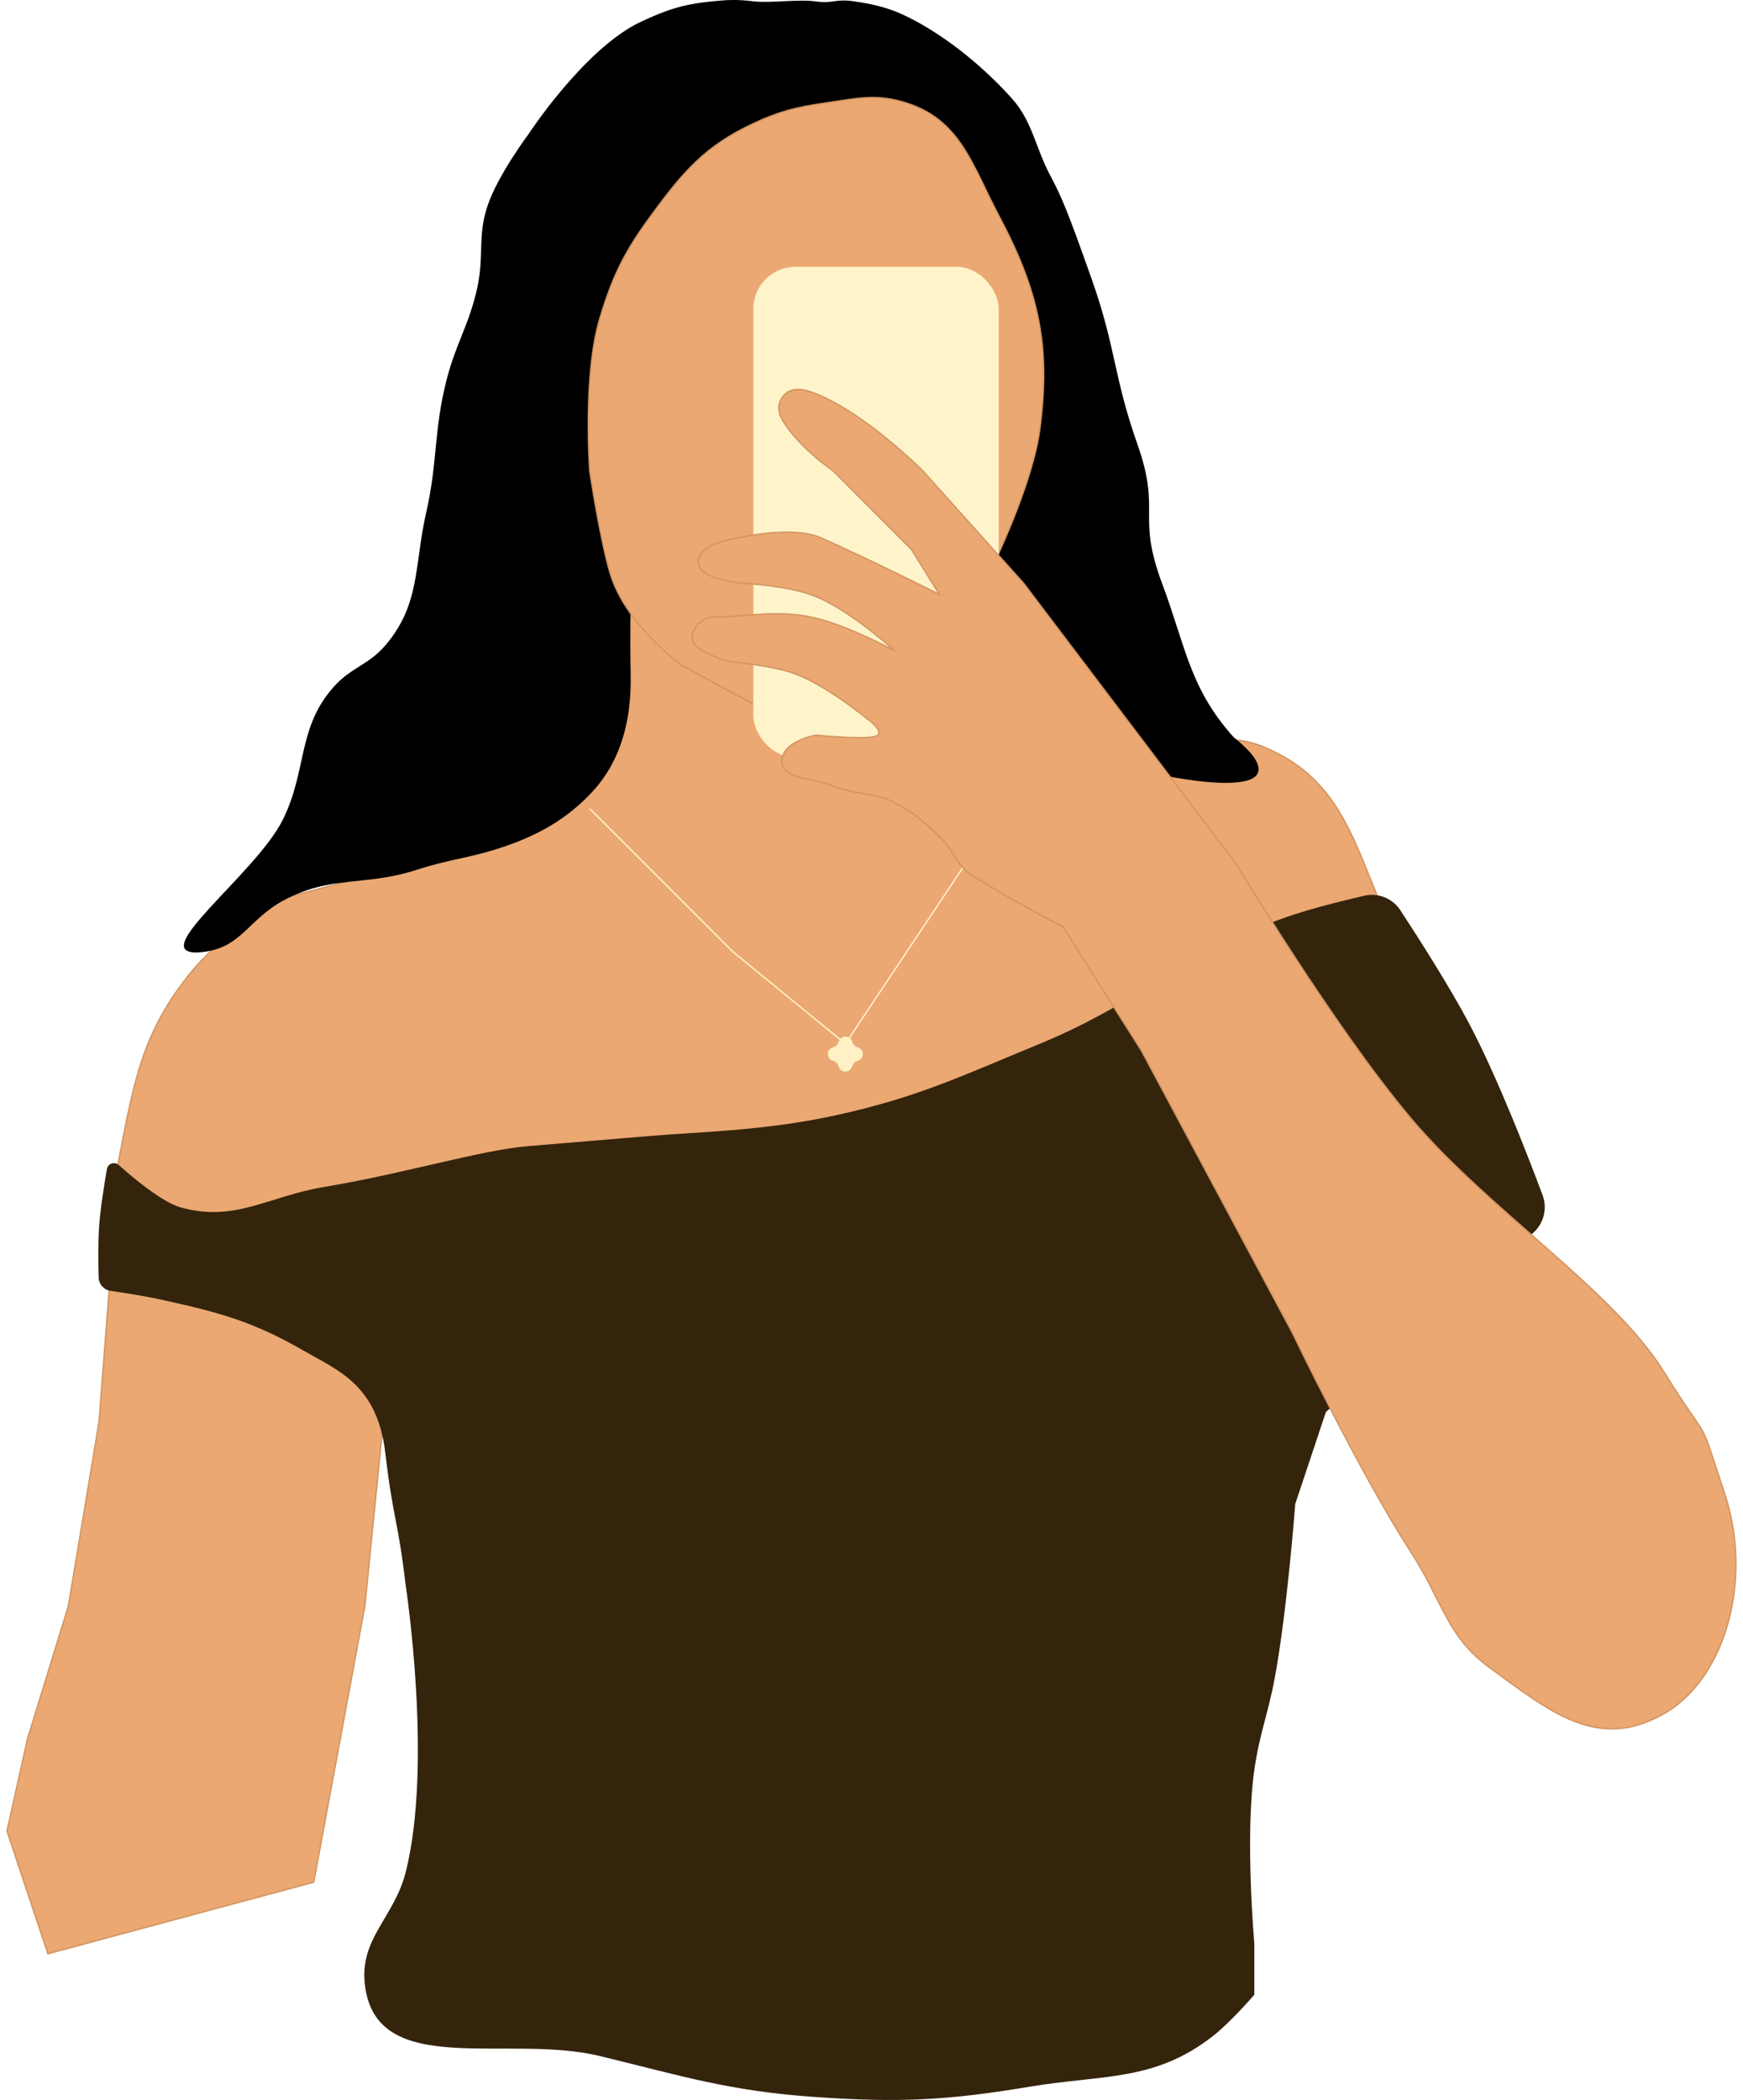 <svg width="249" height="300" viewBox="0 0 249 300" fill="none" xmlns="http://www.w3.org/2000/svg">
<path d="M79.873 116.983C90.599 111.62 87.176 83.39 87.176 83.39L138.297 79.008V93.614C138.297 93.614 154.517 102.994 166.048 105.299C171.669 106.422 175.373 104.53 180.654 106.759C188.863 110.224 191.951 116.014 195.26 124.286C198.181 131.589 202.563 141.814 202.563 141.814L177.733 149.117L136.836 162.262L72.57 175.407L15.606 182.71C15.606 182.71 16.074 170.252 17.067 165.183C19.185 154.372 20.343 147.441 27.291 138.892C31.115 134.187 38.976 128.668 38.976 128.668C38.976 128.668 52.377 125.28 60.885 122.826C68.339 120.676 68.188 122.826 79.873 116.983Z" fill="#EBA872" stroke="#D29562" stroke-width="0.2"/>
<path d="M119.925 148.765C120.215 147.981 121.323 147.981 121.613 148.765L121.699 148.997C121.81 149.298 122.048 149.536 122.349 149.647L122.582 149.733C123.365 150.023 123.365 151.131 122.582 151.421L122.349 151.507C122.048 151.618 121.81 151.856 121.699 152.157L121.613 152.39C121.323 153.173 120.215 153.173 119.925 152.39L119.839 152.157C119.728 151.856 119.49 151.618 119.189 151.507L118.957 151.421C118.173 151.131 118.173 150.023 118.957 149.733L119.189 149.647C119.49 149.536 119.728 149.298 119.839 148.997L119.925 148.765Z" fill="#FFF1C5" stroke="#FFF1C5" stroke-width="0.2"/>
<path d="M84.254 115.52L104.703 135.968L120.769 149.114L152.902 100.914" stroke="#FFF1C5" stroke-width="0.2"/>
<path d="M14.145 203.152L15.606 184.164H40.436L55.042 200.231L52.121 229.443L44.818 268.879L6.842 279.103L1 261.576L3.921 248.43L9.764 229.443L14.145 203.152Z" fill="#EBA872" stroke="#D29562" stroke-width="0.2"/>
<path d="M25.83 172.489C23.185 171.752 19.072 168.313 16.959 166.429C16.368 165.901 15.414 166.212 15.277 166.993C14.902 169.134 14.319 172.748 14.145 175.411C14.001 177.621 14.044 180.641 14.092 182.497C14.117 183.468 14.846 184.268 15.807 184.408C17.667 184.679 20.707 185.15 22.909 185.635C31.19 187.458 36.011 188.703 43.357 192.938C48.299 195.786 53.901 197.847 55.042 207.544C56.183 217.241 56.822 216.835 57.963 226.532C57.963 226.532 61.861 251.94 57.963 267.428C56.334 273.903 51.36 276.862 52.121 283.495C53.683 297.119 72.39 290.477 85.715 293.719C97.563 296.602 104.223 298.717 116.387 299.561C128.35 300.392 135.232 300.081 147.06 298.101C157.569 296.341 164.985 297.399 173.351 290.798C175.884 288.799 179.193 284.955 179.193 284.955V277.653C179.193 277.653 177.822 262.422 179.193 252.822C179.937 247.616 181.156 244.848 182.114 239.677C183.892 230.077 185.035 214.847 185.035 214.847L189.417 201.701L218.959 176.188C220.521 174.839 221.096 172.677 220.374 170.744C218.319 165.237 213.906 153.838 209.865 146.199C207.06 140.894 202.571 133.883 200.052 130.036C198.931 128.324 196.868 127.495 194.875 127.962C192.402 128.541 189.026 129.368 186.496 130.132C170.622 134.923 163.855 142.813 148.52 149.12C137.342 153.717 131.117 156.768 119.308 159.344C109.215 161.546 99.862 161.695 93.018 162.265L75.49 163.726C68.646 164.296 57.755 167.662 46.279 169.568C38.321 170.89 33.601 174.655 25.83 172.489Z" fill="#34240C"/>
<path d="M107.624 20.636C112.126 17.634 115.358 16.254 120.769 16.254C126.18 16.254 129.87 17.041 133.915 20.636C137.728 24.025 137.714 27.646 139.757 32.321C144.527 43.234 148.521 61.533 148.521 61.533L141.218 80.52C141.218 80.52 140.917 94.732 145.599 100.918C149.801 106.47 154.94 107.933 161.666 109.732C168.301 111.507 182.94 114.028 179.193 108.272C178.313 106.92 176.272 105.351 176.272 105.351C169.94 98.347 169.363 92.282 166.048 83.442C162.306 73.464 165.922 73.197 162.5 63.5C159.078 53.803 159.422 49.697 156 40C152.578 30.303 151.693 28.186 150 25C147.91 21.066 147.487 17.306 144.5 14C140.715 9.81 135.951 5.824 131 3.109C127.837 1.374 125.571 0.698 122 0.188C119.177 -0.216 119.214 0.569 116.387 0.188C114.057 -0.127 109.959 0.471 107.624 0.188C105.359 -0.087 104.052 -0.037 101.781 0.188C97.649 0.596 95.317 1.347 91.557 3.109C83.522 6.874 75.491 19.175 75.491 19.175C75.491 19.175 71.103 25.037 69.648 29.399C68.194 33.762 69.169 36.591 68.188 41.084C67.033 46.371 65.15 48.988 63.806 54.23C61.943 61.497 62.554 65.903 60.885 73.217C59.159 80.781 60.086 86.31 55.042 92.205C52.668 94.981 50.179 95.33 47.739 98.048C42.432 103.96 43.929 109.9 40.436 117.035C36.609 124.856 20.081 136.822 28.752 136.023C34.431 135.5 35.424 131.392 40.436 128.67C47.254 124.967 52.041 126.671 59.424 124.288C64.574 122.626 67.47 122.563 72.569 120.752C77.162 119.122 80.856 116.993 84.254 113.5C88.701 108.929 90.208 102.913 90.097 96.536C89.995 90.72 90.097 86.312 90.097 86.312C90.097 86.312 85.284 68.494 87.175 60.072C87.691 57.777 88.038 56.504 88.636 54.23C89.692 50.214 89.966 47.841 91.557 44.005C92.535 41.649 94.478 38.163 94.478 38.163L95.939 35.242C95.939 35.242 98.305 30.584 100.321 27.939C102.765 24.731 104.268 22.873 107.624 20.636Z" fill="black"/>
<path d="M107.624 17.654C111.386 15.897 113.739 15.335 117.848 14.732C122.363 14.07 125.188 13.337 129.533 14.732C137.251 17.211 138.876 23.639 142.678 30.799C148.396 41.569 150.144 49.386 148.52 61.471C147.56 68.622 142.678 78.999 142.678 78.999L130.993 103.829L116.387 105.289L97.399 95.065C97.399 95.065 89.373 89.276 87.175 81.924C85.705 77.005 84.254 67.314 84.254 67.314C84.254 67.314 83.224 53.61 85.715 45.405C87.567 39.303 89.243 35.939 93.018 30.799C97.559 24.613 100.67 20.9 107.624 17.654Z" fill="#EBA872" stroke="#D29562" stroke-width="0.2"/>
<g filter="url(#filter0_n_739_685)">
<rect x="107.624" y="38.117" width="35.054" height="70.109" rx="6" fill="#FFF3CA"/>
</g>
<path d="M111.763 59.984C111.12 58.906 111.069 57.812 111.763 56.767C112.648 55.434 114.258 55.451 115.77 55.962C122.981 58.4 131.795 67.222 131.795 67.222L146.218 83.307L176.667 123.519C176.667 123.519 190.478 146.594 201.507 159.71C212.496 172.779 230.314 184.173 237.617 195.858C244.92 207.543 242.312 201.136 246.38 213.385C250.448 225.634 246.511 239.868 237.617 244.864C228.201 250.153 221.514 244.584 212.786 238.215C206.691 233.767 206.112 228.753 201.507 221.637C194.255 210.431 184.559 190.271 184.559 190.271L163.045 150.059L151.827 132.366C151.827 132.366 145.417 129.153 139.007 125.127C136.561 123.591 136.296 121.487 134.199 119.498C131.925 117.34 130.583 116.087 127.789 114.672C124.604 113.059 122.271 113.63 118.975 112.26C115.999 111.022 111.102 111.403 111.763 108.238C112.281 105.76 116.571 105.021 116.571 105.021C116.571 105.021 124.584 105.83 125.385 105.021C126.181 104.218 123.783 102.609 123.783 102.609C123.783 102.609 117.874 97.759 113.366 96.175C110.064 95.014 104.552 94.566 104.552 94.566C104.552 94.566 98.057 93.096 98.943 90.545C99.458 89.062 100.583 88.132 102.148 88.132C106.956 88.132 110.551 87.097 115.77 88.132C120.729 89.116 127.789 92.958 127.789 92.958C127.789 92.958 121.098 86.776 115.77 84.915C112.175 83.659 106.154 83.307 106.154 83.307C106.154 83.307 99.552 82.892 99.744 80.09C99.918 77.564 105.353 76.873 105.353 76.873C105.353 76.873 113.083 74.96 117.372 76.873C124.584 80.09 134.199 84.915 134.199 84.915L130.193 78.481L118.975 67.222C118.975 67.222 114.167 64.01 111.763 59.984Z" fill="#EBA872" stroke="#D29562" stroke-width="0.2"/>
<defs>
<filter id="filter0_n_739_685" x="107.624" y="38.117" width="35.054" height="70.109" filterUnits="userSpaceOnUse" color-interpolation-filters="sRGB">
<feFlood flood-opacity="0" result="BackgroundImageFix"/>
<feBlend mode="normal" in="SourceGraphic" in2="BackgroundImageFix" result="shape"/>
<feTurbulence type="fractalNoise" baseFrequency="1 1" stitchTiles="stitch" numOctaves="3" result="noise" seed="2068" />
<feColorMatrix in="noise" type="luminanceToAlpha" result="alphaNoise" />
<feComponentTransfer in="alphaNoise" result="coloredNoise1">
<feFuncA type="discrete" tableValues="0 0 0 0 0 0 0 0 0 0 0 1 1 1 1 1 1 1 1 1 1 1 1 1 1 1 1 1 1 1 1 1 1 1 1 1 1 1 0 0 0 0 0 0 0 0 0 0 0 0 0 0 0 0 0 0 0 0 0 0 0 0 0 0 0 0 0 0 0 0 0 0 0 0 0 0 0 0 0 0 0 0 0 0 0 0 0 0 0 0 0 0 0 0 0 0 0 0 0 0 "/>
</feComponentTransfer>
<feComposite operator="in" in2="shape" in="coloredNoise1" result="noise1Clipped" />
<feComponentTransfer in="alphaNoise" result="coloredNoise2">
<feFuncA type="discrete" tableValues="0 0 0 0 0 0 0 0 0 0 0 0 0 0 0 0 0 0 0 0 0 0 0 0 0 0 0 0 0 0 0 0 0 0 0 0 0 0 0 0 0 0 0 0 0 0 0 0 0 0 0 0 0 0 0 0 0 0 0 0 0 0 1 1 1 1 1 1 1 1 1 1 1 1 1 1 1 1 1 1 1 1 1 1 1 1 1 1 1 0 0 0 0 0 0 0 0 0 0 0 "/>
</feComponentTransfer>
<feComposite operator="in" in2="shape" in="coloredNoise2" result="noise2Clipped" />
<feFlood flood-color="#34240C" result="color1Flood" />
<feComposite operator="in" in2="noise1Clipped" in="color1Flood" result="color1" />
<feFlood flood-color="rgba(255, 255, 255, 0.25)" result="color2Flood" />
<feComposite operator="in" in2="noise2Clipped" in="color2Flood" result="color2" />
<feMerge result="effect1_noise_739_685">
<feMergeNode in="shape" />
<feMergeNode in="color1" />
<feMergeNode in="color2" />
</feMerge>
</filter>
</defs>
</svg>
